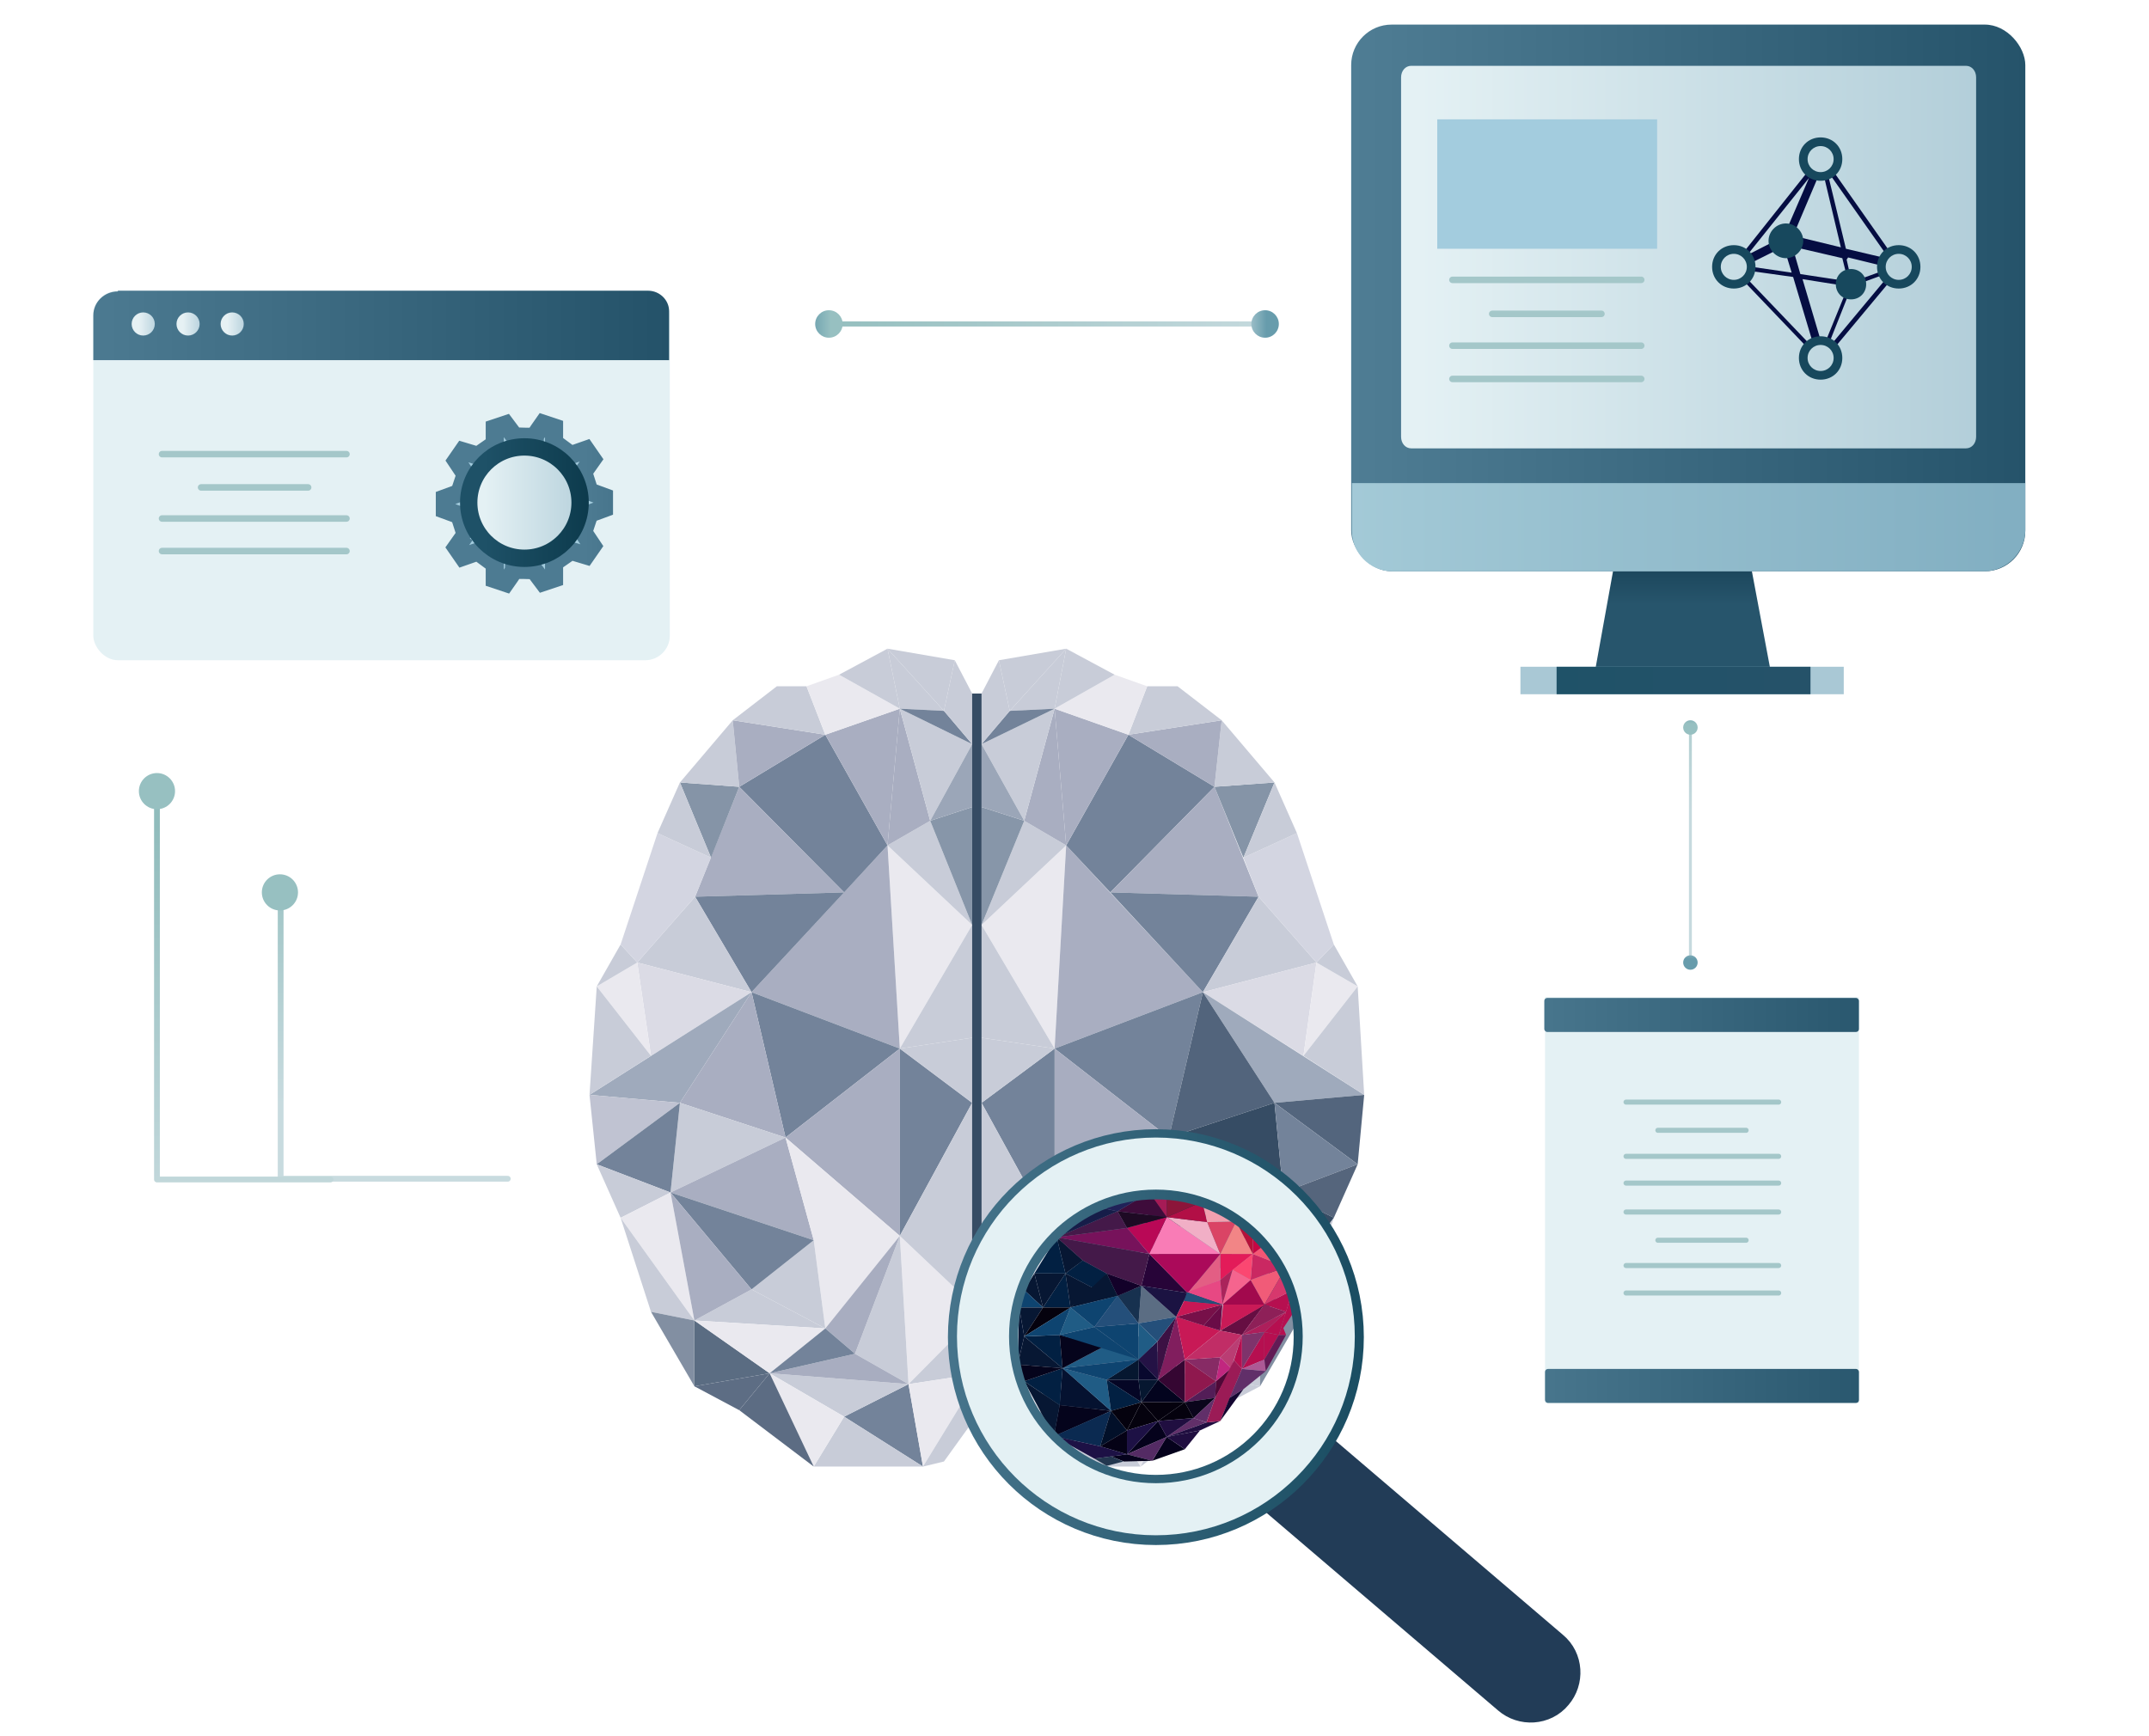 <?xml version="1.0" encoding="UTF-8"?>
<svg xmlns="http://www.w3.org/2000/svg" version="1.1" xmlns:svg="http://www.w3.org/2000/svg" xmlns:xlink="http://www.w3.org/1999/xlink" viewBox="0 0 297.1 240.1">
  <defs>
    <linearGradient id="Dégradé_sans_nom_5" data-name="Dégradé sans nom 5" x1="-467.5" y1="962.4" x2="-416.6" y2="962.4" gradientTransform="translate(-135.1 -168.2) rotate(-90) scale(.6 .4)" gradientUnits="userSpaceOnUse">
      <stop offset="0" stop-color="#c6dade"/>
      <stop offset="1" stop-color="#95bfbf"/>
    </linearGradient>
    <linearGradient id="Dégradé_sans_nom_6" data-name="Dégradé sans nom 6" x1="-449.7" y1="747.2" x2="-446.8" y2="747.2" gradientTransform="translate(-291.9 -214.7) rotate(-90) scale(.7)" gradientUnits="userSpaceOnUse">
      <stop offset="0" stop-color="#97c0c1"/>
      <stop offset="1" stop-color="#5d95a8"/>
    </linearGradient>
    <linearGradient id="Dégradé_sans_nom_7" data-name="Dégradé sans nom 7" x1="-449.7" y1="747.2" x2="-446.8" y2="747.2" gradientTransform="translate(-291.9 -182.2) rotate(-90) scale(.7)" gradientUnits="userSpaceOnUse">
      <stop offset="0" stop-color="#679cac"/>
      <stop offset="1" stop-color="#c4d9dd"/>
    </linearGradient>
    <linearGradient id="Dégradé_sans_nom_8" data-name="Dégradé sans nom 8" x1="-399" y1="58.1" x2="-348" y2="58.1" gradientTransform="translate(-301.9 86) rotate(-180) scale(1.2 .7)" gradientUnits="userSpaceOnUse">
      <stop offset="0" stop-color="#c6dade"/>
      <stop offset="1" stop-color="#95bfbf"/>
    </linearGradient>
    <linearGradient id="Dégradé_sans_nom_9" data-name="Dégradé sans nom 9" x1="-386.9" y1="254.5" x2="-384" y2="254.5" gradientTransform="translate(-388.1 376.8) rotate(-180) scale(1.3)" gradientUnits="userSpaceOnUse">
      <stop offset="0" stop-color="#97c0c1"/>
      <stop offset="1" stop-color="#5d95a8"/>
    </linearGradient>
    <linearGradient id="Dégradé_sans_nom_10" data-name="Dégradé sans nom 10" x1="-386.9" y1="254.5" x2="-384" y2="254.5" gradientTransform="translate(-327.9 376.8) rotate(-180) scale(1.3)" gradientUnits="userSpaceOnUse">
      <stop offset="0" stop-color="#679cac"/>
      <stop offset="1" stop-color="#c4d9dd"/>
    </linearGradient>
    <linearGradient id="Dégradé_sans_nom_11" data-name="Dégradé sans nom 11" x1="-259.8" y1="446.5" x2="-241" y2="446.5" gradientTransform="translate(-745.8 -419) rotate(-90) scale(2.2 1.8)" gradientUnits="userSpaceOnUse">
      <stop offset="0" stop-color="#c8dbdf"/>
      <stop offset="1" stop-color="#90bcbc"/>
    </linearGradient>
    <linearGradient id="Dégradé_sans_nom_12" data-name="Dégradé sans nom 12" x1="-298.1" y1="535.4" x2="-295.2" y2="535.4" gradientTransform="translate(-893.1 -392.9) rotate(-90) scale(1.7)" gradientUnits="userSpaceOnUse">
      <stop offset="0" stop-color="#97c0c1"/>
      <stop offset="1" stop-color="#5d95a8"/>
    </linearGradient>
    <linearGradient id="Dégradé_sans_nom_13" data-name="Dégradé sans nom 13" x1="-240.3" y1="489.8" x2="-221.4" y2="489.8" gradientTransform="translate(-636.2 -550.1) rotate(-90) scale(3 1.4)" gradientUnits="userSpaceOnUse">
      <stop offset="0" stop-color="#c8dbdf"/>
      <stop offset="1" stop-color="#90bcbc"/>
    </linearGradient>
    <linearGradient id="Dégradé_sans_nom_14" data-name="Dégradé sans nom 14" x1="-298.1" y1="535.4" x2="-295.2" y2="535.4" gradientTransform="translate(-910.1 -406.8) rotate(-90) scale(1.7)" gradientUnits="userSpaceOnUse">
      <stop offset="0" stop-color="#97c0c1"/>
      <stop offset="1" stop-color="#5d95a8"/>
    </linearGradient>
    <linearGradient id="Dégradé_sans_nom_15" data-name="Dégradé sans nom 15" x1="-49.5" y1="323.3" x2="-39.1" y2="323.3" gradientTransform="translate(437.1 1118.5) scale(4.6 -2.9)" gradientUnits="userSpaceOnUse">
      <stop offset="0" stop-color="#e4f1f4"/>
      <stop offset="1" stop-color="#e4f1f4"/>
    </linearGradient>
    <linearGradient id="Dégradé_sans_nom_16" data-name="Dégradé sans nom 16" x1="32.1" y1="283.7" x2="57.9" y2="283.7" gradientTransform="translate(159.5 618.2) scale(1.7 -1.7)" gradientUnits="userSpaceOnUse">
      <stop offset="0" stop-color="#47758c"/>
      <stop offset="1" stop-color="#29576e"/>
    </linearGradient>
    <linearGradient id="Dégradé_sans_nom_17" data-name="Dégradé sans nom 17" x1="32.3" y1="284.9" x2="58.1" y2="284.9" gradientTransform="translate(159.3 677.4) scale(1.7 -1.7)" gradientUnits="userSpaceOnUse">
      <stop offset="0" stop-color="#47758c"/>
      <stop offset="1" stop-color="#29576e"/>
    </linearGradient>
    <linearGradient id="Dégradé_sans_nom_18" data-name="Dégradé sans nom 18" x1="-58.6" y1="223.6" x2="9.8" y2="223.6" gradientTransform="translate(266.6 345.8) scale(1.4 -1.4)" gradientUnits="userSpaceOnUse">
      <stop offset="0" stop-color="#507e95"/>
      <stop offset="1" stop-color="#25536a"/>
    </linearGradient>
    <linearGradient id="Dégradé_sans_nom_19" data-name="Dégradé sans nom 19" x1="-24.9" y1="187.3" x2="-24.9" y2="197.7" gradientTransform="translate(266.6 345.8) scale(1.4 -1.4)" gradientUnits="userSpaceOnUse">
      <stop offset="0" stop-color="#27556c"/>
      <stop offset="1" stop-color="#052a3d"/>
    </linearGradient>
    <linearGradient id="Dégradé_sans_nom_20" data-name="Dégradé sans nom 20" x1="-127.5" y1="148.7" x2="-101.8" y2="148.7" gradientTransform="translate(389 296.3) scale(1.4 -1.4)" gradientUnits="userSpaceOnUse">
      <stop offset="0" stop-color="#1e5268"/>
      <stop offset="1" stop-color="#255269"/>
    </linearGradient>
    <linearGradient id="Dégradé_sans_nom_21" data-name="Dégradé sans nom 21" x1="-76.9" y1="238.5" x2="-28.2" y2="238.5" gradientTransform="translate(319.3 398.2) scale(1.6 -1.5)" gradientUnits="userSpaceOnUse">
      <stop offset="0" stop-color="#e4f1f4"/>
      <stop offset="1" stop-color="#b2ced9"/>
    </linearGradient>
    <linearGradient id="Dégradé_sans_nom_22" data-name="Dégradé sans nom 22" x1="-148.7" y1="163.8" x2="-80.5" y2="163.8" gradientTransform="translate(389.9 296.1) scale(1.4 -1.4)" gradientUnits="userSpaceOnUse">
      <stop offset="0" stop-color="#a5cbd8"/>
      <stop offset="1" stop-color="#82afc2"/>
    </linearGradient>
    <linearGradient id="Dégradé_sans_nom_23" data-name="Dégradé sans nom 23" x1="-108.6" y1="127.8" x2="-36.2" y2="127.8" gradientTransform="translate(132.3 181.6) scale(1.1 -1.1)" gradientUnits="userSpaceOnUse">
      <stop offset="0" stop-color="#4c7a91"/>
      <stop offset="1" stop-color="#245269"/>
    </linearGradient>
    <linearGradient id="Dégradé_sans_nom_24" data-name="Dégradé sans nom 24" x1="37.3" y1="225.3" x2="40.2" y2="225.3" gradientTransform="translate(-21.8 287) scale(1.1 -1.1)" gradientUnits="userSpaceOnUse">
      <stop offset="0" stop-color="#e6f1f4"/>
      <stop offset="1" stop-color="#aac8d6"/>
    </linearGradient>
    <linearGradient id="Dégradé_sans_nom_25" data-name="Dégradé sans nom 25" x1="37.3" y1="225.3" x2="40.2" y2="225.3" gradientTransform="translate(-15.7 287) scale(1.1 -1.1)" gradientUnits="userSpaceOnUse">
      <stop offset="0" stop-color="#e6f1f4"/>
      <stop offset="1" stop-color="#aac8d6"/>
    </linearGradient>
    <linearGradient id="Dégradé_sans_nom_26" data-name="Dégradé sans nom 26" x1="37.3" y1="225.3" x2="40.2" y2="225.3" gradientTransform="translate(-9.6 287) scale(1.1 -1.1)" gradientUnits="userSpaceOnUse">
      <stop offset="0" stop-color="#e6f1f4"/>
      <stop offset="1" stop-color="#aac8d6"/>
    </linearGradient>
    <linearGradient id="Dégradé_sans_nom_27" data-name="Dégradé sans nom 27" x1="611.9" y1="-137.9" x2="679.1" y2="-137.9" gradientTransform="translate(-163.9 19) scale(.4 -.4)" gradientUnits="userSpaceOnUse">
      <stop offset="0" stop-color="#4d7b92"/>
      <stop offset="1" stop-color="#27556c"/>
    </linearGradient>
    <linearGradient id="Dégradé_sans_nom_28" data-name="Dégradé sans nom 28" x1="407" y1="-179.8" x2="443.4" y2="-179.8" gradientTransform="translate(-136.5 -18.8) scale(.5 -.5)" gradientUnits="userSpaceOnUse">
      <stop offset="0" stop-color="#e4f1f4"/>
      <stop offset="1" stop-color="#aac8d5"/>
    </linearGradient>
    <linearGradient id="Dégradé_sans_nom_29" data-name="Dégradé sans nom 29" x1="407" y1="-179.8" x2="443.4" y2="-179.8" gradientTransform="translate(-136.5 -18.8) scale(.5 -.5)" gradientUnits="userSpaceOnUse">
      <stop offset="0" stop-color="#1e5167"/>
      <stop offset="1" stop-color="#083546"/>
    </linearGradient>
    <linearGradient id="Dégradé_sans_nom_3" data-name="Dégradé sans nom 3" x1="65.7" y1="73.9" x2="117.2" y2="73.9" gradientTransform="translate(57.7 267.4) scale(1.1 -1.1)" gradientUnits="userSpaceOnUse">
      <stop offset="0" stop-color="#47758c"/>
      <stop offset="1" stop-color="#1b4e63"/>
    </linearGradient>
    <linearGradient id="Dégradé_sans_nom_4" data-name="Dégradé sans nom 4" x1="65.7" y1="73.9" x2="117.2" y2="73.9" gradientTransform="translate(57.7 267.3) scale(1.1 -1.1)" gradientUnits="userSpaceOnUse">
      <stop offset="0" stop-color="#e4f1f4"/>
      <stop offset="1" stop-color="#e4f1f4"/>
    </linearGradient>
  </defs>
  <!-- Generator: Adobe Illustrator 28.6.0, SVG Export Plug-In . SVG Version: 1.2.0 Build 709)  -->
  <g>
    <g id="svg1">
      <g id="layer1">
        <g id="g99-6-1-3">
          <path id="path98-2-7-8" d="M233.7,133v-32.3" fill="#b0cdd0" stroke="url(#Dégradé_sans_nom_5)" stroke-linecap="round" stroke-linejoin="round" stroke-width=".4"/>
          <circle id="path87-3-7-6-2-5-6" cx="233.7" cy="100.6" r="1" fill="url(#Dégradé_sans_nom_6)"/>
          <circle id="path87-3-7-6-2-5-8-9" cx="233.7" cy="133.1" r="1" fill="url(#Dégradé_sans_nom_7)"/>
        </g>
        <g id="g99-6-1-3-8">
          <path id="path98-2-7-8-8" d="M174.7,44.8h-59.9" fill="#b0cdd0" stroke="url(#Dégradé_sans_nom_8)" stroke-linecap="round" stroke-linejoin="round" stroke-width=".7"/>
          <circle id="path87-3-7-6-2-5-6-9" cx="114.6" cy="44.8" r="1.9" fill="url(#Dégradé_sans_nom_9)"/>
          <circle id="path87-3-7-6-2-5-8-9-3" cx="174.9" cy="44.8" r="1.9" fill="url(#Dégradé_sans_nom_10)"/>
        </g>
        <g id="g96-6-9-8-6">
          <path id="path91-7-4-1-6" d="M70.2,163h-31.4v-39.1" fill="none" stroke="url(#Dégradé_sans_nom_11)" stroke-linecap="round" stroke-linejoin="round" stroke-width=".8"/>
          <circle id="path87-3-7-2-2-4" cx="38.7" cy="123.4" r="2.5" fill="url(#Dégradé_sans_nom_12)"/>
        </g>
        <path id="path91-7-4-82" d="M45.7,163.1h-24v-51.8" fill="none" stroke="url(#Dégradé_sans_nom_13)" stroke-linecap="round" stroke-linejoin="round" stroke-width=".8"/>
        <circle id="path87-3-7-2-61" cx="21.7" cy="109.4" r="2.5" fill="url(#Dégradé_sans_nom_14)"/>
        <g id="g154-7">
          <rect id="rect151-8" x="213.6" y="137.9" width="43.4" height="56.1" fill="url(#Dégradé_sans_nom_15)"/>
          <g id="g110-9-5-9">
            <path id="path110-29-4-2" d="M224.8,159.9h21.1" fill="#b0cdd0" stroke="#a4c7c9" stroke-linecap="round" stroke-linejoin="round" stroke-width=".7"/>
            <path id="path110-4-3-1-1" d="M224.8,152.4h21.1" fill="#b0cdd0" stroke="#a4c7c9" stroke-linecap="round" stroke-linejoin="round" stroke-width=".7"/>
            <path id="path110-4-9-0-5-8" d="M229.2,156.3h12.2" fill="#b0cdd0" stroke="#a4c7c9" stroke-linecap="round" stroke-linejoin="round" stroke-width=".7"/>
            <path id="path110-2-9-0-1" d="M224.8,163.6h21.1" fill="#b0cdd0" stroke="#a4c7c9" stroke-linecap="round" stroke-linejoin="round" stroke-width=".7"/>
          </g>
          <g id="g110-9-5-7-8">
            <path id="path110-29-4-1-2" d="M224.8,175h21.1" fill="#b0cdd0" stroke="#a4c7c9" stroke-linecap="round" stroke-linejoin="round" stroke-width=".7"/>
            <path id="path110-4-3-1-9-6" d="M224.8,167.6h21.1" fill="#b0cdd0" stroke="#a4c7c9" stroke-linecap="round" stroke-linejoin="round" stroke-width=".7"/>
            <path id="path110-4-9-0-5-3-6" d="M229.2,171.5h12.2" fill="#b0cdd0" stroke="#a4c7c9" stroke-linecap="round" stroke-linejoin="round" stroke-width=".7"/>
            <path id="path110-2-9-0-8-7" d="M224.8,178.8h21.1" fill="#b0cdd0" stroke="#a4c7c9" stroke-linecap="round" stroke-linejoin="round" stroke-width=".7"/>
          </g>
          <rect id="rect152-5" x="213.5" y="138" width="43.5" height="4.7" rx=".4" ry=".4" fill="url(#Dégradé_sans_nom_16)"/>
          <rect id="rect152-4-0" x="213.6" y="189.3" width="43.4" height="4.7" rx=".4" ry=".4" fill="url(#Dégradé_sans_nom_17)"/>
        </g>
        <g id="g70">
          <g id="layer1-1">
            <g id="g159-5">
              <g id="g58">
                <rect id="rect4-3" x="186.8" y="3.4" width="93.2" height="75.6" rx="5.6" ry="5.6" fill="url(#Dégradé_sans_nom_18)"/>
                <path id="path43" d="M223,79l-2.4,13.3h24.1l-2.5-13.3h-19.2Z" fill="url(#Dégradé_sans_nom_19)"/>
                <rect id="rect43-9" x="210.2" y="92.2" width="44.7" height="3.8" fill="#a9c8d5"/>
                <rect id="rect43" x="215.2" y="92.2" width="35.1" height="3.8" fill="url(#Dégradé_sans_nom_20)"/>
                <path id="rect48" d="M195.1,9.1h76.7c.8,0,1.4.7,1.4,1.6v49.7c0,.9-.6,1.6-1.4,1.6h-76.7c-.8,0-1.4-.7-1.4-1.6V10.7c0-.9.6-1.6,1.4-1.6Z" fill="url(#Dégradé_sans_nom_21)"/>
                <path id="rect50" d="M186.8,66.8h93.2v6.5c0,3.1-2.6,5.7-5.7,5.7h-81.8c-3.1,0-5.6-2.5-5.6-5.6v-6.6Z" fill="url(#Dégradé_sans_nom_22)"/>
                <rect id="rect147" x="198.7" y="16.5" width="30.4" height="17.9" fill="#a3ccde"/>
                <g id="g110-9">
                  <path id="path110-29" d="M200.8,47.8h26.1" fill="#b0cdd0" stroke="#a4c7c9" stroke-linecap="round" stroke-linejoin="round" stroke-width=".9"/>
                  <path id="path110-4-3" d="M200.8,38.7h26.1" fill="#b0cdd0" stroke="#a4c7c9" stroke-linecap="round" stroke-linejoin="round" stroke-width=".9"/>
                  <path id="path110-4-9-0" d="M206.3,43.4h15.1" fill="#b0cdd0" stroke="#a4c7c9" stroke-linecap="round" stroke-linejoin="round" stroke-width=".9"/>
                  <path id="path110-2-9" d="M200.8,52.4h26.1" fill="#b0cdd0" stroke="#a4c7c9" stroke-linecap="round" stroke-linejoin="round" stroke-width=".9"/>
                </g>
              </g>
              <g id="g95">
                <rect id="rect82" x="12.9" y="40.2" width="79.7" height="51.1" rx="3.4" ry="3.4" fill="#e4f1f4"/>
                <path id="rect50-4" d="M16.3,40.2h73.3c1.6,0,2.9,1.3,2.9,2.8h0v6.8H12.9v-6.2c0-1.8,1.5-3.3,3.4-3.3h0Z" fill="url(#Dégradé_sans_nom_23)"/>
                <circle id="path87" cx="19.8" cy="44.8" r="1.6" fill="url(#Dégradé_sans_nom_24)"/>
                <circle id="path87-2" cx="26" cy="44.8" r="1.6" fill="url(#Dégradé_sans_nom_25)"/>
                <circle id="path87-2-0" cx="32.1" cy="44.8" r="1.6" fill="url(#Dégradé_sans_nom_26)"/>
                <g id="g110">
                  <path id="path110" d="M22.4,71.7h25.5" fill="#b0cdd0" stroke="#a4c7c9" stroke-linecap="round" stroke-linejoin="round" stroke-width=".9"/>
                  <path id="path110-4" d="M22.4,62.8h25.5" fill="#b0cdd0" stroke="#a4c7c9" stroke-linecap="round" stroke-linejoin="round" stroke-width=".9"/>
                  <path id="path110-4-9" d="M27.8,67.4h14.8" fill="#b0cdd0" stroke="#a4c7c9" stroke-linecap="round" stroke-linejoin="round" stroke-width=".9"/>
                  <path id="path110-2" d="M22.4,76.2h25.5" fill="#b0cdd0" stroke="#a4c7c9" stroke-linecap="round" stroke-linejoin="round" stroke-width=".9"/>
                </g>
              </g>
              <g id="g137-37-5">
                <g id="g136-22-4">
                  <path id="path135-9-3" d="M81.5,68h.1s1.9.7,1.9.7v1.6l-1.9.7h-.1s-.9,2.7-.9,2.7h.1c0,0,1.2,1.8,1.2,1.8l-.9,1.3-2-.6h-.1c0,0-2.3,1.6-2.3,1.6h0c0,.1,0,2.2,0,2.2l-1.5.5-1.2-1.6h0c0-.1-2.8-.1-2.8-.1h0c0,.1-1.2,1.8-1.2,1.8l-1.5-.5v-2s0-.1,0-.1l-2.3-1.7h-.1c0,0-2,.7-2,.7l-.9-1.3,1.2-1.7h.1c0,0-.9-2.8-.9-2.8h-.1s-1.9-.7-1.9-.7v-1.6l1.9-.7h.1s.9-2.7.9-2.7h-.1c0,0-1.2-1.8-1.2-1.8l.9-1.3,2,.6h.1c0,0,2.3-1.6,2.3-1.6h0c0-.1,0-2.2,0-2.2l1.5-.5,1.2,1.6h0c0,.1,2.8.1,2.8.1h0c0-.1,1.2-1.8,1.2-1.8l1.5.5v2s0,.1,0,.1l2.3,1.7h.1c0,0,2-.7,2-.7l.9,1.3-1.2,1.7h-.1c0,0,.9,2.8.9,2.8Z" fill="#a3ccde" stroke="url(#Dégradé_sans_nom_27)" stroke-miterlimit="1.5" stroke-width="2.5"/>
                </g>
                <circle id="path136-62-0" cx="72.5" cy="69.5" r="7.7" fill="url(#Dégradé_sans_nom_28)" stroke="url(#Dégradé_sans_nom_29)" stroke-linecap="round" stroke-linejoin="round" stroke-width="2.4"/>
              </g>
            </g>
          </g>
        </g>
        <g id="g68">
          <path id="path1-1" d="M255.3,35.9l.7,3.1,3.9-1.4.2.5-4.1,1.5-3.1,7.8-.5-.2,3.1-7.6-6.3-1,2.4,8.1c.1.3,0,.7-.4.7-.4,0-.7,0-.7-.4l-2.6-8.7-5.7-.8v-.6c0,0,5.5.8,5.5.8l-1.1-3.6-4.4,2.2-.5-1.1,4.9-2.5,3.5-8.1-8.4,10.5-.5-.4,8.9-11.2.4.2,1,.4-3.6,8.5,6.6,1.6-2.4-10.1h.6c0-.1,2.5,10.3,2.5,10.3l5.1,1.2c.3,0,.5.4.4.7,0,.3-.4.5-.7.4l-4.5-1.1ZM254.7,35.7l-6.9-1.6,1.1,3.8,6.6,1-.8-3.2ZM252.9,24l.5-.4,7.8,11.1-.5.4-7.8-11.1ZM260.7,38.6l.5.4-7.5,9-.5-.4,7.5-9ZM250.2,47.6l-.4.4-8.7-9.1.4-.4,8.7,9.1Z" fill="#050d42"/>
          <path id="path2-5" d="M244.5,33.3c0,1.3,1.1,2.4,2.4,2.4s2.4-1.1,2.4-2.4-1.1-2.4-2.4-2.4-2.4,1.1-2.4,2.4Z" fill="#17485d"/>
          <path id="path3" d="M253.8,39.3c0,1.2.9,2.1,2.1,2.1s2.1-.9,2.1-2.1-.9-2.1-2.1-2.1-2.1.9-2.1,2.1Z" fill="#17485d"/>
          <path id="path4" d="M239.7,39.9c-1.7,0-3-1.3-3-3s1.3-3,3-3,3,1.3,3,3-1.3,3-3,3ZM239.7,38.7c1,0,1.8-.8,1.8-1.8s-.8-1.8-1.8-1.8-1.8.8-1.8,1.8.8,1.8,1.8,1.8ZM251.7,52.5c-1.7,0-3-1.3-3-3s1.3-3,3-3,3,1.3,3,3-1.3,3-3,3ZM251.7,51.3c1,0,1.8-.8,1.8-1.8s-.8-1.8-1.8-1.8-1.8.8-1.8,1.8.8,1.8,1.8,1.8ZM251.7,25c-1.7,0-3-1.3-3-3s1.3-3,3-3,3,1.3,3,3-1.3,3-3,3ZM251.7,23.8c1,0,1.8-.8,1.8-1.8s-.8-1.8-1.8-1.8-1.8.8-1.8,1.8.8,1.8,1.8,1.8ZM262.5,39.9c-1.7,0-3-1.3-3-3s1.3-3,3-3,3,1.3,3,3-1.3,3-3,3ZM262.5,38.7c1,0,1.8-.8,1.8-1.8s-.8-1.8-1.8-1.8-1.8.8-1.8,1.8.8,1.8,1.8,1.8Z" fill="#17485d"/>
        </g>
        <rect id="rect1" x="0" y="0" width="297.1" height="240.1" fill="none"/>
      </g>
      <g>
        <g isolation="isolate">
          <polygon points="122.7 116.9 124.4 145 134.4 127.9 122.7 116.9" fill="#eae9ef" isolation="isolate"/>
          <polygon points="103.9 137.2 122.7 116.9 124.4 145 103.9 137.2" fill="#a9aec1" isolation="isolate"/>
          <polygon points="108.6 157.3 103.9 137.2 124.4 145 108.6 157.3" fill="#73839a" isolation="isolate"/>
          <polygon points="124.4 170.9 108.6 157.3 124.4 145 124.4 170.9" fill="#a9aec1" isolation="isolate"/>
          <polygon points="134.4 152.5 124.4 145 124.4 170.9 134.4 152.5" fill="#73839a" isolation="isolate"/>
          <polygon points="134.4 143.5 124.4 145 134.4 152.5 134.4 143.5" fill="#c8ccd8"/>
          <polygon points="134.4 127.9 124.4 145 134.4 143.5 134.4 127.9" fill="#c8ccd8"/>
          <polygon points="128.6 113.5 122.7 116.9 134.4 127.9 128.6 113.5" fill="#c8ccd8"/>
          <polygon points="134.4 111.6 128.6 113.5 134.4 127.9 134.4 111.6" fill="#8796a9" isolation="isolate"/>
          <polygon points="102.2 108.8 114.1 101.6 122.7 116.9 116.7 123.4 102.2 108.8" fill="#73839a" isolation="isolate"/>
          <polygon points="96.1 124 116.7 123.4 102.2 108.8 96.1 124" fill="#a9aec1" isolation="isolate"/>
          <polygon points="103.9 137.2 96.1 124 116.7 123.4 103.9 137.2" fill="#73839a" isolation="isolate"/>
          <polygon points="124.4 98 114.1 101.6 122.7 116.9 124.4 98" fill="#a9aec1" isolation="isolate"/>
          <polygon points="128.6 113.5 124.4 98 122.7 116.9 128.6 113.5" fill="#a9aec1" isolation="isolate"/>
          <polygon points="134.4 102.9 124.4 98 128.6 113.5 134.4 102.9" fill="#c8ccd8"/>
          <polygon points="134.4 111.6 134.4 102.9 128.6 113.5 134.4 111.6" fill="#9ba6b8" isolation="isolate"/>
          <polygon points="88.1 133.1 103.9 137.2 96.1 124 88.1 133.1" fill="#c8ccd8"/>
          <polygon points="90 146 103.9 137.2 88.1 133.1 90 146" fill="#dbdbe5" isolation="isolate"/>
          <polygon points="103.9 137.2 94 152.5 81.5 151.4 103.9 137.2" fill="#9faabc" isolation="isolate"/>
          <polygon points="108.6 157.3 94 152.5 103.9 137.2 108.6 157.3" fill="#a9aec1" isolation="isolate"/>
          <polygon points="94 108.2 102.2 108.8 98.3 118.6 94 108.2" fill="#8594a7" isolation="isolate"/>
          <polygon points="101.3 99.6 94 108.2 102.2 108.8 101.3 99.6" fill="#c8ccd8"/>
          <polygon points="114.1 101.6 101.3 99.6 102.2 108.8 114.1 101.6" fill="#a9aec1" isolation="isolate"/>
          <polygon points="82.5 136.4 88.1 133.1 90 146 82.5 136.4" fill="#eae9ef" isolation="isolate"/>
          <polygon points="81.5 151.4 82.5 136.4 90 146 81.5 151.4" fill="#c8ccd8"/>
          <polygon points="82.5 161 81.5 151.4 94 152.5 82.5 161" fill="#c0c3d2" isolation="isolate"/>
          <polygon points="92.7 164.9 94 152.5 108.6 157.3 92.7 164.9" fill="#c8ccd8"/>
          <polygon points="82.5 161 92.7 164.9 94 152.5 82.5 161" fill="#73839a" isolation="isolate"/>
          <polygon points="85.8 168.4 92.7 164.9 82.5 161 85.8 168.4" fill="#c8ccd8"/>
          <polygon points="112.5 171.5 92.7 164.9 108.6 157.3 112.5 171.5" fill="#a9aec1" isolation="isolate"/>
          <polygon points="124.4 170.9 114.1 183.7 112.5 171.5 108.6 157.3 124.4 170.9" fill="#eae9ef" isolation="isolate"/>
          <polygon points="103.9 178.3 114.1 183.7 112.5 171.5 103.9 178.3" fill="#c8ccd8"/>
          <polygon points="92.7 164.9 103.9 178.3 112.5 171.5 92.7 164.9" fill="#73839a" isolation="isolate"/>
          <polygon points="135.5 181.4 124.4 170.9 125.6 191.4 135.5 181.4" fill="#eae9ef" isolation="isolate"/>
          <polygon points="118.2 187.2 125.6 191.4 124.4 170.9 118.2 187.2" fill="#c8ccd8"/>
          <polygon points="116.7 195.9 125.6 191.4 127.6 202.8 116.7 195.9" fill="#73839a" isolation="isolate"/>
          <polygon points="135.5 189.9 125.6 191.4 135.5 181.4 135.5 189.9" fill="#c8ccd8"/>
          <polygon points="127.6 202.8 135.5 189.9 125.6 191.4 127.6 202.8" fill="#eae9ef" isolation="isolate"/>
          <polygon points="130.5 202.1 127.6 202.8 135.5 189.9 136.4 193.9 130.5 202.1" fill="#c8ccd8"/>
          <polygon points="112.5 202.8 127.6 202.8 116.7 195.9 112.5 202.8" fill="#c8ccd8"/>
          <polygon points="106.4 189.9 125.6 191.4 116.7 195.9 106.4 189.9" fill="#c8ccd8"/>
          <polygon points="114.1 183.7 118.2 187.2 124.4 170.9 114.1 183.7" fill="#a8adc0" isolation="isolate"/>
          <polygon points="106.4 189.9 125.6 191.4 118.2 187.2 106.4 189.9" fill="#a8adc0" isolation="isolate"/>
          <polygon points="85.8 168.4 96 182.6 92.7 164.9 85.8 168.4" fill="#eae9ef" isolation="isolate"/>
          <polygon points="114.1 183.7 96 182.6 103.9 178.3 114.1 183.7" fill="#c8ccd8"/>
          <polygon points="92.7 164.9 96 182.6 103.9 178.3 92.7 164.9" fill="#a9aec1" isolation="isolate"/>
          <polygon points="96 191.7 106.4 189.9 96 182.6 96 191.7" fill="#5a6c82" isolation="isolate"/>
          <polygon points="114.1 183.7 106.4 189.9 96 182.6 114.1 183.7" fill="#eae9ef" isolation="isolate"/>
          <polygon points="118.2 187.2 106.4 189.9 114.1 183.7 118.2 187.2" fill="#73839a" isolation="isolate"/>
          <polygon points="90 181.4 96 182.6 85.8 168.4 90 181.4" fill="#c8ccd8"/>
          <polygon points="96 191.7 90 181.4 96 182.6 96 191.7" fill="#828fa2" isolation="isolate"/>
          <polygon points="106.4 189.9 102.2 195 96 191.7 106.4 189.9" fill="#5d6d84" isolation="isolate"/>
          <polygon points="112.5 202.8 106.4 189.9 116.7 195.9 112.5 202.8" fill="#eae9ef" isolation="isolate"/>
          <polygon points="102.2 195 112.5 202.8 106.4 189.9 102.2 195" fill="#5c6c83" isolation="isolate"/>
          <polygon points="85.8 130.6 88.1 133.1 82.5 136.4 85.8 130.6" fill="#c8ccd8"/>
          <polygon points="90.9 115.2 98.3 118.6 96.1 124 88.1 133.1 85.8 130.6 90.9 115.2" fill="#d3d5e1" isolation="isolate"/>
          <polygon points="90.9 115.2 94 108.2 98.3 118.6 90.9 115.2" fill="#c8ccd8"/>
          <polygon points="107.4 94.9 111.5 94.9 114.1 101.6 101.3 99.6 107.4 94.9" fill="#c8ccd8"/>
          <polygon points="124.4 98 116 93.3 111.5 94.9 114.1 101.6 124.4 98" fill="#eae9ef" isolation="isolate"/>
          <polygon points="122.7 89.7 124.4 98 116 93.3 122.7 89.7" fill="#c8ccd8"/>
          <polygon points="132 91.3 122.7 89.7 130.5 98.3 132 91.3" fill="#c8ccd8"/>
          <polygon points="124.4 98 130.5 98.3 122.7 89.7 124.4 98" fill="#c8ccd8"/>
          <polygon points="134.4 102.9 130.5 98.3 124.4 98 134.4 102.9" fill="#73839a" isolation="isolate"/>
          <polygon points="132 91.3 134.4 95.9 134.4 102.9 130.5 98.3 132 91.3" fill="#c8ccd8"/>
          <polygon points="134.4 152.5 135.5 181.4 124.4 170.9 134.4 152.5" fill="#c8ccd8"/>
        </g>
        <g isolation="isolate">
          <polygon points="147.4 116.9 145.8 145 135.7 127.9 147.4 116.9" fill="#eae9ef" isolation="isolate"/>
          <polygon points="166.3 137.2 147.4 116.9 145.8 145 166.3 137.2" fill="#a9aec1" isolation="isolate"/>
          <polygon points="161.6 157.3 166.3 137.2 145.8 145 161.6 157.3" fill="#73839a" isolation="isolate"/>
          <polygon points="145.8 170.9 161.6 157.3 145.8 145 145.8 170.9" fill="#a8adc0" isolation="isolate"/>
          <polygon points="135.7 152.5 145.8 145 145.8 170.9 135.7 152.5" fill="#73839a" isolation="isolate"/>
          <polygon points="135.7 143.5 145.8 145 135.7 152.5 135.7 143.5" fill="#c8ccd8"/>
          <polygon points="135.7 127.9 145.8 145 135.7 143.5 135.7 127.9" fill="#c8ccd8"/>
          <polygon points="141.6 113.5 147.4 116.9 135.7 127.9 141.6 113.5" fill="#c8ccd8"/>
          <polygon points="135.7 111.6 141.6 113.5 135.7 127.9 135.7 111.6" fill="#8796a9" isolation="isolate"/>
          <polygon points="167.9 108.8 156 101.6 147.4 116.9 153.5 123.4 167.9 108.8" fill="#73839a" isolation="isolate"/>
          <polygon points="174 124 153.5 123.4 167.9 108.8 174 124" fill="#a9aec1" isolation="isolate"/>
          <polygon points="166.3 137.2 174 124 153.5 123.4 166.3 137.2" fill="#73839a" isolation="isolate"/>
          <polygon points="145.8 98 156 101.6 147.4 116.9 145.8 98" fill="#a9aec1" isolation="isolate"/>
          <polygon points="141.6 113.5 145.8 98 147.4 116.9 141.6 113.5" fill="#a9aec1" isolation="isolate"/>
          <polygon points="135.7 102.9 145.8 98 141.6 113.5 135.7 102.9" fill="#c8ccd8"/>
          <polygon points="135.7 111.6 135.7 102.9 141.6 113.5 135.7 111.6" fill="#9ba6b8" isolation="isolate"/>
          <polygon points="182 133.1 166.3 137.2 174 124 182 133.1" fill="#c8ccd8"/>
          <polygon points="180.2 146 166.3 137.2 182 133.1 180.2 146" fill="#dbdbe5" isolation="isolate"/>
          <polygon points="166.3 137.2 176.2 152.5 188.6 151.4 166.3 137.2" fill="#9faabc" isolation="isolate"/>
          <polygon points="161.6 157.3 176.2 152.5 166.3 137.2 161.6 157.3" fill="#52647c" isolation="isolate"/>
          <polygon points="176.2 108.2 167.9 108.8 171.9 118.6 176.2 108.2" fill="#8594a7" isolation="isolate"/>
          <polygon points="168.9 99.6 176.2 108.2 167.9 108.8 168.9 99.6" fill="#c8ccd8"/>
          <polygon points="156 101.6 168.9 99.6 167.9 108.8 156 101.6" fill="#a9aec1" isolation="isolate"/>
          <polygon points="187.7 136.4 182 133.1 180.2 146 187.7 136.4" fill="#eae9ef" isolation="isolate"/>
          <polygon points="188.6 151.4 187.7 136.4 180.2 146 188.6 151.4" fill="#c8ccd8"/>
          <polygon points="187.7 161 188.6 151.4 176.2 152.5 187.7 161" fill="#53657d" isolation="isolate"/>
          <polygon points="177.4 164.9 176.2 152.5 161.6 157.3 177.4 164.9" fill="#364c64" isolation="isolate"/>
          <polygon points="187.7 161 177.4 164.9 176.2 152.5 187.7 161" fill="#73839a" isolation="isolate"/>
          <polygon points="184.4 168.4 177.4 164.9 187.7 161 184.4 168.4" fill="#55657c" isolation="isolate"/>
          <polygon points="157.7 171.5 177.4 164.9 161.6 157.3 157.7 171.5" fill="#122c45" isolation="isolate"/>
          <polygon points="145.8 170.9 156 183.7 157.7 171.5 161.6 157.3 145.8 170.9" fill="#7c8b9e" isolation="isolate"/>
          <polygon points="166.3 178.3 156 183.7 157.7 171.5 166.3 178.3" fill="#c8ccd8"/>
          <polygon points="177.4 164.9 166.3 178.3 157.7 171.5 177.4 164.9" fill="#73839a" isolation="isolate"/>
          <polygon points="134.7 181.4 145.8 170.9 144.5 191.4 134.7 181.4" fill="#eae9ef" isolation="isolate"/>
          <polygon points="151.9 187.2 144.5 191.4 145.8 170.9 151.9 187.2" fill="#c8ccd8"/>
          <polygon points="153.5 195.9 144.5 191.4 142.5 202.8 153.5 195.9" fill="#73839a" isolation="isolate"/>
          <polygon points="134.7 189.9 144.5 191.4 134.7 181.4 134.7 189.9" fill="#c8ccd8"/>
          <polygon points="142.5 202.8 134.7 189.9 144.5 191.4 142.5 202.8" fill="#eae9ef" isolation="isolate"/>
          <polygon points="139.6 202.1 142.5 202.8 134.7 189.9 133.8 193.9 139.6 202.1" fill="#c8ccd8"/>
          <polygon points="157.7 202.8 142.5 202.8 153.5 195.9 157.7 202.8" fill="#c8ccd8"/>
          <polygon points="163.8 189.9 144.5 191.4 153.5 195.9 163.8 189.9" fill="#c8ccd8"/>
          <polygon points="156 183.7 151.9 187.2 145.8 170.9 156 183.7" fill="#a8adc0" isolation="isolate"/>
          <polygon points="163.8 189.9 144.5 191.4 151.9 187.2 163.8 189.9" fill="#a8adc0" isolation="isolate"/>
          <polygon points="184.4 168.4 174.2 182.6 177.4 164.9 184.4 168.4" fill="#364c64" isolation="isolate"/>
          <polygon points="156 183.7 174.2 182.6 166.3 178.3 156 183.7" fill="#c8ccd8"/>
          <polygon points="177.4 164.9 174.2 182.6 166.3 178.3 177.4 164.9" fill="#a9aec1" isolation="isolate"/>
          <polygon points="174.2 191.7 163.8 189.9 174.2 182.6 174.2 191.7" fill="#c8ccd8"/>
          <polygon points="156 183.7 163.8 189.9 174.2 182.6 156 183.7" fill="#eae9ef" isolation="isolate"/>
          <polygon points="151.9 187.2 163.8 189.9 156 183.7 151.9 187.2" fill="#73839a" isolation="isolate"/>
          <polygon points="180.2 181.4 174.2 182.6 184.4 168.4 180.2 181.4" fill="#c8ccd8"/>
          <polygon points="174.2 191.7 180.2 181.4 174.2 182.6 174.2 191.7" fill="#828fa2" isolation="isolate"/>
          <polygon points="163.8 189.9 167.9 195 174.2 191.7 163.8 189.9" fill="#c8ccd8"/>
          <polygon points="157.7 202.8 163.8 189.9 153.5 195.9 157.7 202.8" fill="#eae9ef" isolation="isolate"/>
          <polygon points="167.9 195 157.7 202.8 163.8 189.9 167.9 195" fill="#c8ccd8"/>
          <polygon points="184.4 130.6 182 133.1 187.7 136.4 184.4 130.6" fill="#c8ccd8"/>
          <polygon points="179.3 115.2 171.9 118.6 174 124 182 133.1 184.4 130.6 179.3 115.2" fill="#d3d5e1" isolation="isolate"/>
          <polygon points="179.3 115.2 176.2 108.2 171.9 118.6 179.3 115.2" fill="#c8ccd8"/>
          <polygon points="162.8 94.9 158.6 94.9 156 101.6 168.9 99.6 162.8 94.9" fill="#c8ccd8"/>
          <polygon points="145.8 98 154.1 93.3 158.6 94.9 156 101.6 145.8 98" fill="#eae9ef" isolation="isolate"/>
          <polygon points="147.4 89.7 145.8 98 154.1 93.3 147.4 89.7" fill="#c8ccd8"/>
          <polygon points="138.1 91.3 147.4 89.7 139.6 98.3 138.1 91.3" fill="#c8ccd8"/>
          <polygon points="145.8 98 139.6 98.3 147.4 89.7 145.8 98" fill="#c8ccd8"/>
          <polygon points="135.7 102.9 139.6 98.3 145.8 98 135.7 102.9" fill="#73839a" isolation="isolate"/>
          <polygon points="138.1 91.3 135.7 95.9 135.7 102.9 139.6 98.3 138.1 91.3" fill="#c8ccd8"/>
          <polygon points="135.7 152.5 134.7 181.4 145.8 170.9 135.7 152.5" fill="#c8ccd8"/>
        </g>
        <polygon points="134.4 95.9 135.7 95.9 135.7 173.7 134.4 174.5 134.4 95.9" fill="#364c64" isolation="isolate"/>
      </g>
      <g>
        <g>
          <polygon points="158.9 173.4 161.3 168.3 168.7 173.4 158.9 173.4" fill="#f97cb6" isolation="isolate"/>
          <polygon points="166.9 169 161.3 168.3 168.7 173.4 166.9 169" fill="#f1afc6" isolation="isolate"/>
          <polygon points="170.9 168.9 168.7 173.4 173.2 173.4 170.9 168.9" fill="#f28586" isolation="isolate"/>
          <polygon points="168.7 177 168.7 173.4 173.2 173.4 168.7 177" fill="#e31b59" isolation="isolate"/>
          <polygon points="164.2 178.8 168.7 173.4 168.7 177 164.2 178.8" fill="#e35e84" isolation="isolate"/>
          <polygon points="157.8 177.8 158.9 173.4 164.2 178.8 157.8 177.8" fill="#270438" isolation="isolate"/>
          <polygon points="157.4 183 157.8 177.8 162.6 182.1 157.4 183" fill="#5b6d83"/>
          <polygon points="154.5 179.2 157.8 177.8 157.4 183 154.5 179.2" fill="#17314f" isolation="isolate"/>
          <polygon points="153 176.1 157.8 177.8 154.5 179.2 153 176.1" fill="#130129" isolation="isolate"/>
          <polygon points="147.3 176.1 149.7 174.3 153 176.1 151.3 178.2 147.3 176.1" fill="#022042" isolation="isolate"/>
          <polygon points="148 180.8 154.5 179.2 153 176.1 148 180.8" fill="#071733" isolation="isolate"/>
          <polygon points="144.2 180.8 147.3 176.1 148 180.8 144.2 180.8" fill="#022042" isolation="isolate"/>
          <polygon points="143 176.1 147.3 176.1 144.2 180.8 143 176.1" fill="#071733" isolation="isolate"/>
          <polygon points="146.5 184.6 151.3 183.5 148 180.8 146.5 184.6" fill="#205c85" isolation="isolate"/>
          <polygon points="157.4 188 157.4 183 151.3 183.5 157.4 188" fill="#0e4470" isolation="isolate"/>
          <polygon points="146.9 189.2 157.4 188 152.6 186.2 146.9 189.2" fill="#205c85" isolation="isolate"/>
          <polygon points="141.6 184.8 146.9 189.2 146.5 184.6 141.6 184.8" fill="#022042" isolation="isolate"/>
          <polygon points="146.5 194.3 146.9 189.2 153.6 195.1 146.5 194.3" fill="#051230" isolation="isolate"/>
          <polygon points="145.7 198.6 153.6 195.1 146.5 194.3 145.7 198.6" fill="#05041c" isolation="isolate"/>
          <polygon points="152.1 200 153.6 195.1 145.7 198.6 152.1 200" fill="#0b2a51" isolation="isolate"/>
          <polygon points="155.8 197.8 153.6 195.1 152.1 200 155.8 197.8" fill="#021029" isolation="isolate"/>
          <polygon points="157.8 193.9 155.8 197.8 160.1 196.5 157.8 193.9" fill="#05020e" isolation="isolate"/>
          <polygon points="160.1 190.8 163.8 193.9 157.8 193.9 160.1 190.8" fill="#03041e" isolation="isolate"/>
          <polygon points="163.8 188 160.1 190.8 163.8 193.9 163.8 188" fill="#350632" isolation="isolate"/>
          <polygon points="162.6 182.1 160.1 190.8 163.8 188 162.6 182.1" fill="#811e5e" isolation="isolate"/>
          <polygon points="168.7 184 174.8 180.4 171.7 184.6 168.7 184" fill="#660e42" isolation="isolate"/>
          <polygon points="172.9 177 177.8 175.2 174.8 180.4 172.9 177" fill="#f15b78" isolation="isolate"/>
          <polygon points="168.7 187.7 163.8 188 168.1 191 168.7 187.7" fill="#872b65" isolation="isolate"/>
          <polygon points="168 193.3 168.1 191 163.8 193.9 168 193.3" fill="#531d57" isolation="isolate"/>
          <polygon points="165 196.1 168 193.3 163.8 193.9 165 196.1" fill="#0a051b" isolation="isolate"/>
          <polygon points="161.3 198.7 165 196.1 166.8 196.7 161.3 198.7" fill="#612f69" isolation="isolate"/>
          <polygon points="155.8 201.1 161.3 198.7 160.1 196.5 155.8 201.1" fill="#05021c" isolation="isolate"/>
          <polygon points="178.7 178.4 174.8 180.4 177.8 181.4 178.7 178.4" fill="#b60f50" isolation="isolate"/>
          <polygon points="174.8 184.2 177.8 181.4 171.7 184.6 174.8 184.2" fill="#ad1f5b" isolation="isolate"/>
          <polygon points="174.8 188 174.8 184.2 176.8 184.6 174.8 188" fill="#b60f50" isolation="isolate"/>
          <polygon points="171.7 189.3 174.8 184.2 174.8 188 171.7 189.3" fill="#b60f50" isolation="isolate"/>
          <polygon points="170.2 189.2 168.7 187.7 171.7 184.6 170.2 189.2" fill="#ba3d73" isolation="isolate"/>
          <polygon points="155.8 169.8 161.3 168.3 158.9 173.4 155.8 169.8" fill="#b90856" isolation="isolate"/>
          <polygon points="146.1 171.1 158.9 173.4 155.8 169.8 146.1 171.1" fill="#77125b" isolation="isolate"/>
          <polygon points="147.3 176.1 146.1 171.1 149.7 174.3 147.3 176.1" fill="#071733" isolation="isolate"/>
          <polygon points="153 190.8 153.6 195.1 146.9 189.2 153 190.8" fill="#205c85" isolation="isolate"/>
          <polygon points="157.4 190.8 153 190.8 157.8 193.9 157.4 190.8" fill="#050625" isolation="isolate"/>
          <polygon points="159.3 202 163.8 200.4 161.3 198.7 159.3 202" fill="#05021c" isolation="isolate"/>
          <polygon points="165.9 197.8 163.8 200.4 161.3 198.7 165.9 197.8" fill="#200e40" isolation="isolate"/>
          <polygon points="168.7 196.5 166.8 196.7 161.3 198.7 165.9 197.8 168.7 196.5" fill="#200e40" isolation="isolate"/>
          <polygon points="143 176.1 146.1 171.1 147.3 176.1 143 176.1" fill="#022042" isolation="isolate"/>
          <polygon points="141.6 178.4 143 176.1 144.2 180.8 141.6 178.4" fill="#071733" isolation="isolate"/>
          <polygon points="140.9 180.8 144.2 180.8 141.6 178.4 140.9 180.8" fill="#0e4470" isolation="isolate"/>
          <polygon points="141.6 184.8 140.9 180.8 144.2 180.8 141.6 184.8" fill="#071733" isolation="isolate"/>
          <polygon points="140.7 188.7 146.9 189.2 141.6 184.8 140.7 188.7" fill="#071733" isolation="isolate"/>
          <polygon points="141.6 191 146.9 189.2 146.5 194.3 141.6 191" fill="#022042" isolation="isolate"/>
          <polygon points="145.7 198.6 141.6 191 146.5 194.3 145.7 198.6" fill="#071733" isolation="isolate"/>
          <polygon points="160.1 190.8 157.4 188 160 185.5 160.1 190.8" fill="#241245" isolation="isolate"/>
          <polygon points="162.6 182.1 160 185.5 160.1 190.8 162.6 182.1" fill="#3c1144" isolation="isolate"/>
          <polygon points="158.9 173.4 168.7 173.4 164.2 178.8 158.9 173.4" fill="#ab0a5a" isolation="isolate"/>
          <polygon points="146.1 171.1 158.9 173.4 157.8 177.8 153 176.1 149.7 174.3 146.1 171.1" fill="#441949" isolation="isolate"/>
          <polygon points="164.2 178.8 162.6 182.1 157.8 177.8 164.2 178.8" fill="#1b1342" isolation="isolate"/>
          <polygon points="147.3 176.1 151.3 178.2 148 180.8 147.3 176.1" fill="#071733" isolation="isolate"/>
          <polygon points="144.2 180.8 148 180.8 141.6 184.8 144.2 180.8" fill="#05020e" isolation="isolate"/>
          <polygon points="146.5 184.6 141.6 184.8 148 180.8 146.5 184.6" fill="#0e4470" isolation="isolate"/>
          <polygon points="146.9 189.2 152.6 186.2 146.5 184.6 146.9 189.2" fill="#05041c" isolation="isolate"/>
          <polygon points="151.3 183.5 157.4 188 146.5 184.6 151.3 183.5" fill="#0e4470" isolation="isolate"/>
          <polygon points="154.5 167.5 161.3 168.3 155.8 169.8 154.5 167.5" fill="#1e0a24" isolation="isolate"/>
          <polygon points="146.1 171.1 154.5 167.5 155.8 169.8 146.1 171.1" fill="#441949" isolation="isolate"/>
          <polygon points="166.9 169 170.9 168.9 168.7 173.4 166.9 169" fill="#da4465" isolation="isolate"/>
          <polygon points="161.3 168.3 166.2 166.2 166.9 169 161.3 168.3" fill="#b20f46" isolation="isolate"/>
          <polygon points="161.3 165.3 161.3 168.3 166.2 166.2 161.3 165.3" fill="#8c153a" isolation="isolate"/>
          <polygon points="154.5 167.5 158.9 164.9 161.3 168.3 154.5 167.5" fill="#3e0c3b" isolation="isolate"/>
          <polygon points="168.7 184 163.8 188 162.6 182.1 168.7 184" fill="#c81956" isolation="isolate"/>
          <polygon points="168.7 187.7 171.7 184.6 168.7 184 163.8 188 168.7 187.7" fill="#c12d66" isolation="isolate"/>
          <polygon points="163.8 193.9 168.1 191 163.8 188 163.8 193.9" fill="#8f184e" isolation="isolate"/>
          <polygon points="160.1 190.8 157.4 190.8 157.8 193.9 160.1 190.8" fill="#061730" isolation="isolate"/>
          <polygon points="157.4 188 157.4 190.8 160.1 190.8 157.4 188" fill="#08082e" isolation="isolate"/>
          <polygon points="153 190.8 157.4 188 157.4 190.8 153 190.8" fill="#061730" isolation="isolate"/>
          <polygon points="146.9 189.2 157.4 188 153 190.8 146.9 189.2" fill="#0e4470" isolation="isolate"/>
          <polygon points="157.4 183 160 185.5 157.4 188 157.4 183" fill="#205c85" isolation="isolate"/>
          <path d="M151.3,183.5l-3.3-2.7,3.3,2.7Z" fill="#5b6d83"/>
          <polygon points="148 180.8 154.5 179.2 151.3 183.5 148 180.8" fill="#0e4470" isolation="isolate"/>
          <path d="M168.7,184s.4-3.6.4-3.6h5.8l-6.2,3.6Z" fill="#ca1a57" isolation="isolate"/>
          <polygon points="166.4 183.3 169 180.4 168.7 184 166.4 183.3" fill="#6a0c47" isolation="isolate"/>
          <polygon points="162.6 182.1 169 180.4 166.4 183.3 162.6 182.1" fill="#771049" isolation="isolate"/>
          <polygon points="163.7 179.9 162.6 182.1 169 180.4 163.7 179.9" fill="#c71855" isolation="isolate"/>
          <polygon points="172.9 177 170.4 175.6 169 180.4 172.9 177" fill="#f5648e" isolation="isolate"/>
          <polygon points="164.1 178.7 168.7 177 169 180.4 164.1 178.7" fill="#e74883" isolation="isolate"/>
          <polygon points="174.8 180.4 169 180.4 172.9 177 174.8 180.4" fill="#a2094d" isolation="isolate"/>
          <polygon points="173.2 173.4 172.9 177 177.8 175.2 173.2 173.4" fill="#ca2862" isolation="isolate"/>
          <polygon points="175.2 171.9 173.2 173.4 177.8 175.2 175.2 171.9" fill="#f45674" isolation="isolate"/>
          <polygon points="173.2 170.1 173.2 173.4 175.2 171.9 173.2 170.1" fill="#c60743" isolation="isolate"/>
          <polygon points="170.9 168.9 173.2 170.1 173.2 173.4 170.9 168.9" fill="#b61139" isolation="isolate"/>
          <polygon points="166.2 166.2 170.9 168.9 166.9 169 166.2 166.2" fill="#f1a0af" isolation="isolate"/>
          <polygon points="158.9 164.9 161.3 165.3 161.3 168.3 158.9 164.9" fill="#a61b56" isolation="isolate"/>
          <polygon points="177.8 175.2 178.7 178.4 174.8 180.4 177.8 175.2" fill="#d7386d" isolation="isolate"/>
          <polygon points="171.7 184.6 174.8 180.4 177.8 181.4 171.7 184.6" fill="#8e2058" isolation="isolate"/>
          <polygon points="171.7 189.3 171.7 184.6 174.8 184.2 171.7 189.3" fill="#7f336b" isolation="isolate"/>
          <polygon points="174.8 188 175 189.6 171.7 189.3 174.8 188" fill="#ad5995" isolation="isolate"/>
          <polygon points="170.2 189.2 168 193.3 168.1 191 170.2 189.2" fill="#4f0837" isolation="isolate"/>
          <polygon points="168.7 187.7 168.1 191 170.2 189.2 168.7 187.7" fill="#c1277f" isolation="isolate"/>
          <polygon points="140.7 188.7 141.6 191 146.9 189.2 140.7 188.7" fill="#05041c" isolation="isolate"/>
          <polygon points="140.9 180.8 140.7 188.7 141.6 184.8 140.9 180.8" fill="#041534" isolation="isolate"/>
          <polygon points="153.6 195.1 157.8 193.9 153 190.8 153.6 195.1" fill="#022042" isolation="isolate"/>
          <polygon points="155.8 197.8 153.6 195.1 157.8 193.9 155.8 197.8" fill="#05020e" isolation="isolate"/>
          <polygon points="163.8 193.9 160.1 196.5 157.8 193.9 163.8 193.9" fill="#05020e" isolation="isolate"/>
          <polygon points="165 196.1 160.1 196.5 163.8 193.9 165 196.1" fill="#05020e" isolation="isolate"/>
          <polygon points="161.3 198.7 160.1 196.5 165 196.1 161.3 198.7" fill="#200e40" isolation="isolate"/>
          <polygon points="159.3 202 155.8 201.1 161.3 198.7 159.3 202" fill="#542b64" isolation="isolate"/>
          <polygon points="155.8 197.8 155.8 201.1 160.1 196.5 155.8 197.8" fill="#1d1145" isolation="isolate"/>
          <polygon points="152.1 200 155.8 201.1 155.8 197.8 152.1 200" fill="#050216" isolation="isolate"/>
          <polygon points="159.3 202 155.4 202.1 153.6 201.4 155.8 201.1 159.3 202" fill="#05021c" isolation="isolate"/>
          <polygon points="145.7 198.6 151.3 201.7 153.6 201.4 155.8 201.1 152.1 200 145.7 198.6" fill="#1d1145" isolation="isolate"/>
          <polygon points="168 193.3 166.8 196.7 165 196.1 168 193.3" fill="#612f69" isolation="isolate"/>
          <polygon points="171.7 189.3 170.6 188.1 168 193.3 166.8 196.7 168.7 196.5 171.7 189.3" fill="#9b1b56" isolation="isolate"/>
          <polygon points="171.7 184.6 170.6 188.1 171.7 189.3 171.7 184.6" fill="#b60f50" isolation="isolate"/>
          <polygon points="175 189.6 171.7 189.3 170 193.3 171.9 192.1 175 189.6" fill="#612f69" isolation="isolate"/>
          <polygon points="168.7 196.5 171.9 192.1 170 193.3 168.7 196.5" fill="#140631" isolation="isolate"/>
          <polygon points="176.8 184.6 177.8 184.6 175 189.6 174.8 188 176.8 184.6" fill="#621b55" isolation="isolate"/>
          <polygon points="177.8 181.4 176.8 184.6 174.8 184.2 177.8 181.4" fill="#b60f50" isolation="isolate"/>
          <polygon points="178.7 178.4 178.9 181.4 176.8 184.6 178.7 178.4" fill="#b60f50" isolation="isolate"/>
          <polygon points="170.4 175.6 173.2 173.4 172.9 177 170.4 175.6" fill="#fb4771" isolation="isolate"/>
          <polygon points="169 180.4 168.7 177 170.4 175.6 169 180.4" fill="#aa245b" isolation="isolate"/>
          <polygon points="154.5 167.5 151.6 166.9 146.1 171.1 154.5 167.5" fill="#161d49" isolation="isolate"/>
          <polygon points="158.9 164.9 151.6 166.9 154.5 167.5 158.9 164.9" fill="#202158" isolation="isolate"/>
          <polygon points="177.4 183.6 176.8 184.6 177.8 184.6 177.4 183.6" fill="#b60f50" isolation="isolate"/>
          <polygon points="151.3 201.7 153 202.7 155.3 202.1 153.6 201.4 151.3 201.7" fill="#23374f" isolation="isolate"/>
          <polygon points="163.7 179.9 164.1 178.7 169 180.4 163.7 179.9" fill="#1b1342"/>
        </g>
        <polygon points="151.3 183.5 154.5 179.2 157.4 183 151.3 183.5" fill="#244f7a"/>
        <polygon points="160 185.5 162.6 182.1 157.4 183 160 185.5" fill="#244f7a"/>
        <polygon points="163.7 179.9 164.1 178.7 169 180.4 163.7 179.9" fill="#244f7a"/>
      </g>
      <g id="g69">
        <path id="rect4" d="M181.9,201.1l32.1,27.4c1.6,1.3,1.7,3.7.4,5.2h0c-1.3,1.6-3.7,1.7-5.2.4l-32.1-27.4c-1.6-1.3-1.7-3.7-.4-5.2h0c1.3-1.6,3.7-1.7,5.2-.4Z" fill="#223c57" stroke="#223c57" stroke-linecap="square" stroke-miterlimit="11.3" stroke-width="6.4"/>
        <circle id="path2-1" cx="159.8" cy="184.9" r="23.9" fill="none" stroke="url(#Dégradé_sans_nom_3)" stroke-linecap="square" stroke-miterlimit="11.3" stroke-width="9.7"/>
        <circle id="path2" cx="159.8" cy="184.8" r="23.9" fill="none" stroke="url(#Dégradé_sans_nom_4)" stroke-linecap="square" stroke-miterlimit="11.3" stroke-width="7.2"/>
      </g>
    </g>
  </g>
</svg>